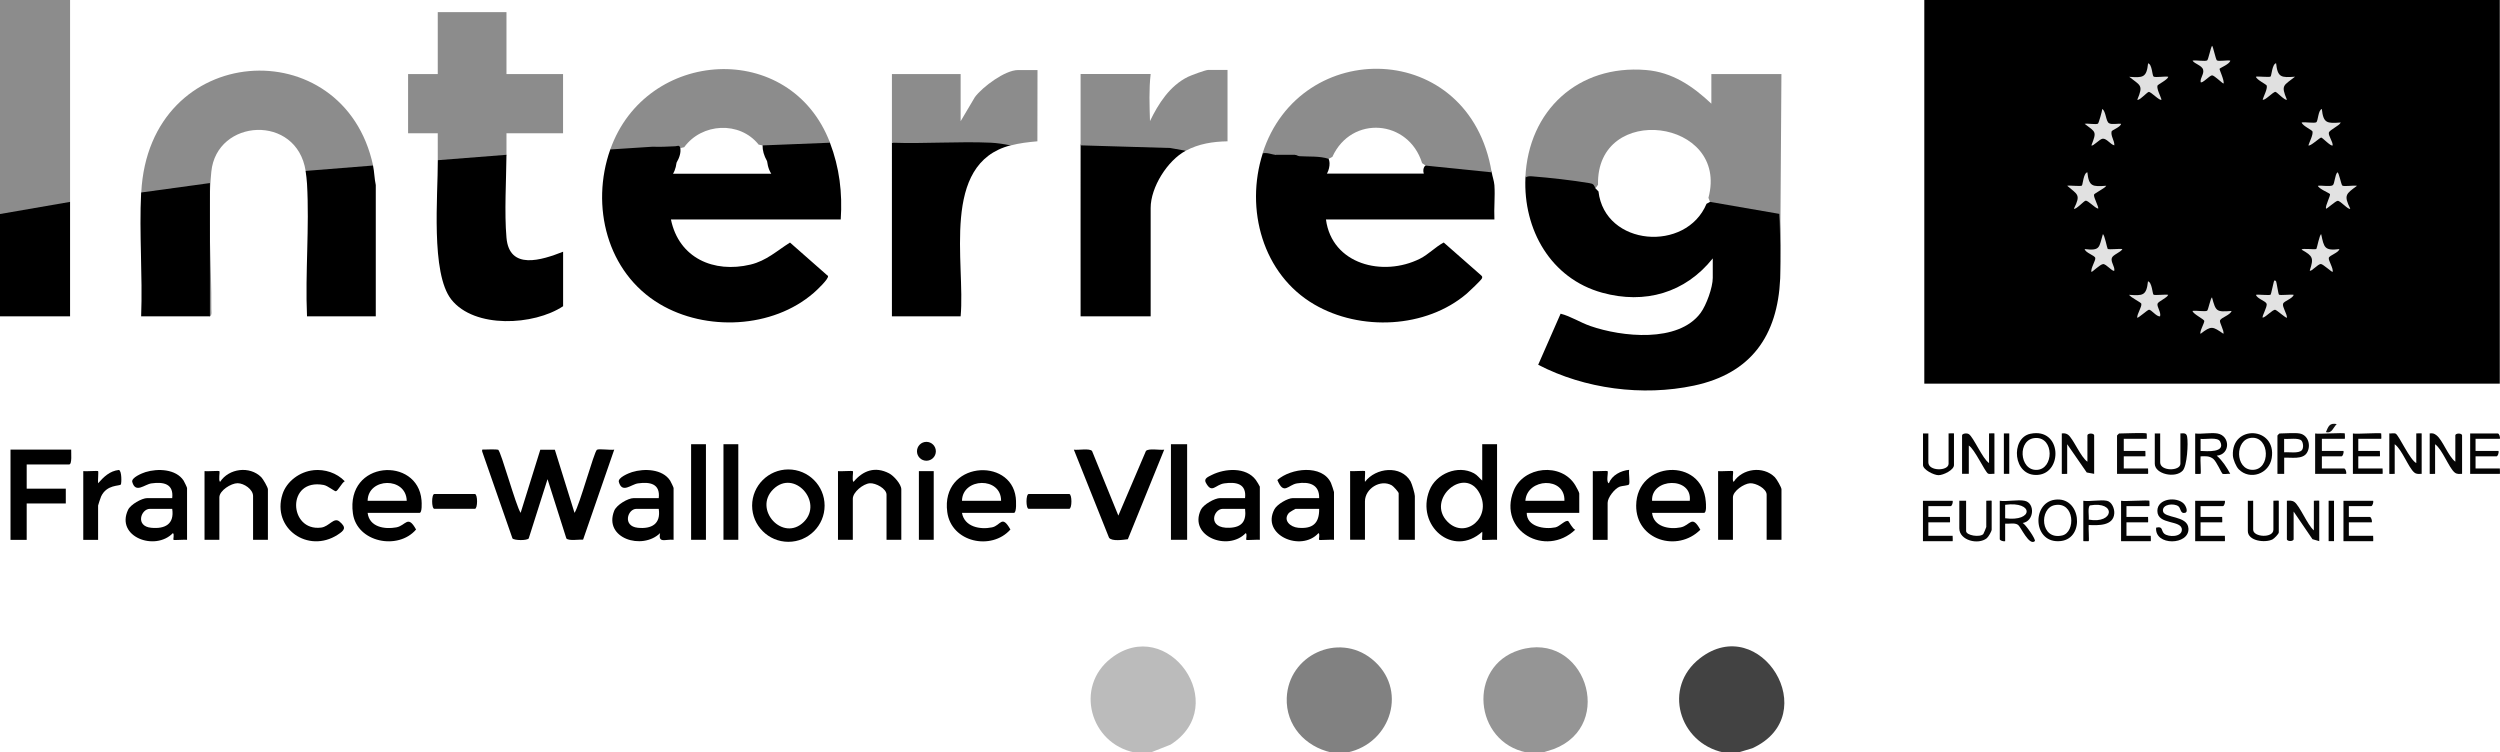 <?xml version="1.0" encoding="UTF-8"?>
<svg id="Calque_2" data-name="Calque 2" xmlns="http://www.w3.org/2000/svg" viewBox="0 0 444.94 133.92">
  <defs>
    <style>
      .cls-1 {
        fill: #070707;
      }

      .cls-2 {
        fill: #040404;
      }

      .cls-3 {
        fill: #010101;
      }

      .cls-4 {
        fill: #030303;
      }

      .cls-5 {
        fill: #111;
      }

      .cls-6 {
        fill: #bbb;
      }

      .cls-7 {
        fill: #424242;
      }

      .cls-8 {
        fill: #060606;
      }

      .cls-9 {
        fill: #050505;
      }

      .cls-10 {
        fill: #020202;
      }

      .cls-11 {
        fill: #959595;
      }

      .cls-12 {
        fill: #e1e1e1;
      }

      .cls-13 {
        fill: #080808;
      }

      .cls-14 {
        fill: #818181;
      }

      .cls-15 {
        fill: #e2e2e2;
      }

      .cls-16 {
        fill: #8c8c8c;
      }

      .cls-17 {
        fill: #e0e0e0;
      }
    </style>
  </defs>
  <g id="Calque_1-2" data-name="Calque 1">
    <g>
      <g>
        <g>
          <g>
            <g>
              <rect x="342.48" y="0" width="102.42" height="68.28"/>
              <g>
                <path class="cls-12" d="M397.17,55.34c-.24.74-1.8,1.15-2.05,1.66-.18.38.76,1.82.6,2.41-1.93-1.34-2.16-1.48-4.07,0-.25-.32.71-1.96.66-2.29s-1.95-1.19-2.1-1.78c.56-.13,2.26.18,2.61-.04.2-.13.62-2.36.87-2.36.68,2.51.76,2.61,3.48,2.4Z"/>
                <path class="cls-17" d="M416.6,21.8c-.26.61-2.01,1.3-2.12,1.82s.73,1.63.68,2.25c-.27.29-1.83-1.39-2.04-1.39-.25,0-2,1.66-2.28,1.39.19-.63.86-1.86.73-2.47-.05-.24-1.83-1.04-1.93-1.6.57-.13,2.26.18,2.6-.04s.32-2.17.99-2.36c.27,2.57.93,2.58,3.36,2.4Z"/>
                <path class="cls-17" d="M408.45,13.66c-1.99,1.59-2.56,1.42-1.44,4.07-.27.29-1.77-1.35-2.03-1.38-.43-.03-1.96,1.69-2.28,1.37.19-.63.86-1.86.73-2.47-.05-.24-1.83-1.04-1.93-1.6.48-.1,2.41.15,2.61-.03.18-.15.27-2.22.98-2.37.27,2.57.93,2.58,3.36,2.4Z"/>
                <path class="cls-17" d="M383.29,13.63c.33.21,2.05-.09,2.61.03-.11.56-1.88,1.36-1.93,1.6-.13.61.55,1.84.73,2.47-.32.31-1.85-1.41-2.28-1.37-.26.02-1.76,1.67-2.03,1.38,1.12-2.65.55-2.48-1.44-4.07,2.43.18,3.09.17,3.36-2.4.74.17.7,2.18.99,2.36Z"/>
                <path class="cls-12" d="M374.86,33.06c-.19.43-2.14,1.35-2.18,1.59-.08.53.92,2.25.74,2.48-.59-.1-1.79-1.49-2.24-1.41-.31.05-1.78,1.7-2.07,1.41,1.28-2.55.63-2.48-1.2-4.07.48-.1,2.41.15,2.61-.03.18-.15.27-2.22.98-2.37.27,2.57.93,2.58,3.36,2.4Z"/>
                <path class="cls-15" d="M416.88,33.03c.34.22,2.04-.09,2.61.04-1.96,1.44-2.4,1.65-1.2,4.07-.31.3-1.76-1.44-2.24-1.4-.39.03-1.99,1.52-2.08,1.4-.16-.53.87-2.37.7-2.61-.13-.18-1.98-.93-2.14-1.46.63-.12,2.2.21,2.65-.11.34-.24.37-1.89.83-2.29.26,0,.67,2.24.87,2.36Z"/>
                <path class="cls-12" d="M383.28,52.44c.2.17,2.13-.08,2.61.03-.22.58-1.76,1.15-1.9,1.59-.15.52.68,1.56.45,2.24-.66.1-1.55-1.23-1.99-1.17-.28.04-1.95,1.57-2.08,1.41-.03-.69.83-1.88.74-2.48-.04-.24-1.99-1.17-2.18-1.59,2.43.18,3.09.17,3.36-2.4.71.15.8,2.22.98,2.37Z"/>
                <path class="cls-15" d="M405.09,50.07c.08.09.39,2.27.51,2.37.2.17,2.13-.08,2.62.03-.18.69-1.75,1.11-1.89,1.59-.17.57.73,1.81.69,2.48-.13.17-1.78-1.35-2.08-1.4-.48-.07-1.63,1.29-2.23,1.4-.2-.24.86-1.92.69-2.48-.14-.48-1.71-.9-1.89-1.59.48-.1,2.42.15,2.61-.03.08-.07.4-1.69.5-2.02.08-.25.09-.77.48-.35Z"/>
                <path class="cls-15" d="M394.57,10.75c.33.21,1.84-.08,2.37.04-.11.62-1.77,1.26-1.91,1.45-.08.11.89,2.09.71,2.62-.08.11-1.63-1.45-2.04-1.45-.44,0-1.75,1.52-2.04,1.21-.11-.76.65-1.45.44-2.22s-1.53-1.03-1.88-1.61c.56-.13,2.26.18,2.6-.04.21-.13.61-2.23.87-2.6.17,0,.65,2.46.87,2.6Z"/>
                <path class="cls-15" d="M375.13,44.3c.2.17,2.13-.08,2.61.03-.29.57-1.71,1-1.89,1.6-.21.71.55,1.49.45,2.23-.27.3-1.45-1.21-2-1.16s-2,1.5-2.08,1.4c-.16-.65.79-2.05.69-2.49-.11-.47-1.74-.9-1.89-1.58,2.85.35,2.53-.33,3.24-2.64.29,0,.76,2.52.86,2.61Z"/>
                <path class="cls-15" d="M416.36,44.32c-.14.68-1.78,1.11-1.89,1.58-.11.44.84,1.84.69,2.49-.09.12-1.68-1.36-2.08-1.4-.55-.05-1.73,1.45-2,1.16.73-2.22.59-2.57-1.44-3.71.02-.33,2.39.05,2.62-.14.1-.09.57-2.62.86-2.61.5,2.36.57,2.97,3.24,2.64Z"/>
                <path class="cls-15" d="M377.5,22.04c-.09.6-1.63,1.09-1.69,1.36-.18.8.55,1.67.49,2.47-.68-.15-1.33-1.21-2.04-1.19-.57.02-1.78,1.46-2.04,1.19.96-2.49.81-2.31-1.2-3.83.53-.12,2.04.18,2.37-.04.13-.09.74-2.2.76-2.6.66.38.62,2.17,1.19,2.52.51.31,1.56.03,2.16.12Z"/>
              </g>
            </g>
            <g>
              <path class="cls-16" d="M66.39,29.47l-.18.5-11.49.92-.32-.45c-1.57-10.2-15.85-9.35-16.79.12-.73,7.35.08,16.81,0,24.44,0,.41.15,1.07-.24,1.31l-.48-.17v-22.91c-3.79.41-7.59.9-11.4,1.47l-.35-.44c1.4-27.02,36.07-29,41.26-4.79Z"/>
              <g>
                <path class="cls-16" d="M77.91,28.51c0-1.59,0-3.2,0-4.79h-5.28v-10.54h5.28V2.16h12.23v11.02h10.07v10.54h-10.07c0,1.27,0,2.56,0,3.83l-.18.49-11.73.92-.32-.46Z"/>
                <path d="M90.14,27.55c-.04,4.58-.39,10.29,0,14.74.5,5.88,6.28,4,10.08,2.51v9.7c-5.19,3.44-15.78,4.03-19.9-1.2-3.69-4.68-2.37-18.56-2.4-24.79l12.23-.96Z"/>
              </g>
              <g>
                <g>
                  <path d="M271.48,31.62l.21-.6c.48-.39,11.66.87,12.02,1.36l.25,1.15.53.54c1.13,9.78,15.62,10.89,19.23,2.2l.64-.35c.06-.17.18-.45.3-.43,3.99.53,8.22,1.39,12.08,2.26.17,3.92.2,7.89.09,11.83-.46,10.18-5.18,16.89-15.35,19.05-9.14,1.94-19.45.59-27.72-3.71l3.99-9.09c1.84.47,3.48,1.57,5.31,2.2,5.55,1.93,15.63,3.05,19.61-2.34,1.02-1.38,2.16-4.54,2.16-6.23v-3.47c-4.91,6.15-12.08,8.2-19.67,6.11-9.19-2.53-14.08-11.27-13.67-20.48Z"/>
                  <path class="cls-16" d="M271.48,31.62c.52-11.96,9.39-20.15,21.46-19.16,4.69.38,8.33,2.87,11.64,5.99v-5.27h12.47l-.24,36.41c.17-3.81-.04-7.7-.1-11.52l-12.37-2.14-.28-.72c3.77-14.07-19.99-17.13-19.65-2.33l-.46.65c-.3-.67-.33-.81-1.09-.94-3.03-.51-7.03-.96-10.1-1.2-.46-.04-.88-.06-1.28.22Z"/>
                </g>
                <g>
                  <path d="M236.46,28.27c.42.82.02,2.57-.72,3.11l.22-.48h17.72l.29.48c-.75,0-.88-1.58-.24-1.92.04-.19.14-.46.27-.45,1.41.08,10.79.82,11.25,1.15l.24.51c.11.69.42,1.53.48,2.28.14,1.98-.1,4.11,0,6.11h-29.98c1.06,8.02,10.16,10.27,16.72,6.99,1.55-.78,2.72-2.08,4.24-2.89l6.65,5.84c.23.21.26.32.12.6s-2.25,2.31-2.65,2.64c-7.28,6.23-18.98,6.72-27.15,1.95-9.22-5.37-12.34-16.99-9.19-26.87.34-.87,2.15-.61,2.28.24.23-.8,3.23-.73,3.6,0,.08-.17.2-.3.39-.36.34-.1,5.5.16,5.49,1.08Z"/>
                  <path class="cls-16" d="M265.48,30.67l-11.75-1.2-.63-.44c-2.4-7.77-12.58-8.59-15.97-1.11l-.67.35c-1.62-.53-3.51-.36-5.17-.47-.31-.02-.63-.25-.71-.25h-3.6c-.45,0-1.57-.49-2.28-.24,6.63-20.85,36.87-20.37,40.78,3.35Z"/>
                </g>
              </g>
              <path d="M211.03,26.83c-3.25,1.74-6.24,6.49-6.24,10.18v19.29h-12.47c.01-10.14-.02-20.29,0-30.43.03-.19.1-.47.24-.47,5.97,0,12.34.19,18.23.9l.24.53Z"/>
              <g>
                <path d="M147.71,25.4c1.69,4.42,2.24,8.91,1.92,13.66h-30.22c1.41,6.87,7.62,9.59,14.16,8.03,2.84-.68,4.7-2.46,7.03-3.92l6.76,5.95c.21.47-2.07,2.61-2.53,3-7.32,6.36-19.21,6.88-27.42,1.99-9.4-5.6-12.34-17.47-8.8-27.5l.48-.51c3.78-.27,7.59-.47,11.43-.6.74.02.93.21.56.87.11.76-.11,1.62-.67,2.58-.14,1.08-.47,1.9-1,2.45l.22-.48h17.72l.29.48c-.6-.64-.97-1.54-1.12-2.71-.56-1-.82-1.93-.8-2.8.01-.19.07-.48.2-.49,3.12-.27,7.21-.5,10.31-.41.72-.17,1.22-.03,1.49.42Z"/>
                <path class="cls-16" d="M147.71,25.4l-11.99.48-.7-.14c-3.37-4.24-10.12-3.85-13.25.46l-.68.16c-.21-.65-.51-.34-.9-.33-1.34.05-2.68.15-4.02.08l-7.55.49c6.35-18.04,32.07-19.65,39.1-1.2Z"/>
              </g>
              <path d="M66.39,29.47c.24,1.12.24,2.33.49,3.46v23.37h-12.24c-.34-7.76.45-15.89,0-23.61-.04-.63-.15-1.64-.25-2.27l11.99-.96Z"/>
              <path class="cls-16" d="M192.32,25.87c0-4.23,0-8.47,0-12.7h12.47c-.32,2.76-.2,5.6-.12,8.38,1.51-3.13,3.53-6.28,6.75-7.87.54-.27,3.14-1.23,3.57-1.23h3.48v12.7c-2.62.05-5.11.43-7.44,1.68l-2.75-.49-15.96-.47Z"/>
              <g>
                <path d="M179.85,25.87c-12.53,3.24-8.01,20.97-8.88,30.43h-12.23c.02-10.3-.02-20.61,0-30.9.26-.11.53-.22.8-.3s.53-.14.8-.14c4.82-.08,9.64-.12,14.46-.1.68,0,4.69.12,4.94.67.05.11.08.23.1.35Z"/>
                <path class="cls-16" d="M158.74,25.4c0-4.07,0-8.15,0-12.22h12.23v8.39l2.54-4.29c1.36-1.83,5.38-4.81,7.66-4.81h3.48l-.02,12.68c-1.69.15-3.15.32-4.78.74-1-.24-2.45-.44-3.47-.49-5.81-.26-11.81.21-17.64,0Z"/>
              </g>
              <path d="M25.13,34.26l12.23-1.68v23.72s-12.24,0-12.24,0c.28-7.26-.37-14.81,0-22.04Z"/>
            </g>
          </g>
          <g>
            <path class="cls-9" d="M354,82.41v-5.27s.96-.05.96,0v7.19c-.35-.04-.86.11-1.15-.05-.51-.29-2.44-4.45-3.41-4.98v5.03h-1.2v-6.83c0-.34.82-.48,1.2-.24.82.5,2.46,4.43,3.6,5.15Z"/>
            <path class="cls-9" d="M436.99,82.17v-4.67c0-.45,1.2-.45,1.2,0v6.83c-.49.01-.89.11-1.32-.24-1.04-.86-2.17-4.08-3.48-5.03v5.27s-.96.05-.96,0v-7.19c.54-.07.8.01,1.22.34,1.12.89,2.06,3.72,3.34,4.69Z"/>
            <path class="cls-9" d="M371.51,82.17v-4.67c0-.45,1.2-.45,1.2,0v6.83l-1.32-.24-3.48-5.03v5.27s-.96.05-.96,0v-7.19c.42-.04.73-.03,1.1.22.93.67,2.25,4,3.46,4.81Z"/>
            <path class="cls-2" d="M425.24,77.14c.35.04.86-.11,1.15.05.58.33,2.54,4.72,3.65,5.22v-5.27s.96-.05.96,0v7.19c-.49.01-.89.11-1.32-.24-1.04-.86-2.17-4.08-3.48-5.03v5.27s-.96.05-.96,0v-7.19Z"/>
            <path class="cls-13" d="M382.06,77.14s.05.96,0,.96h-4.08v2.16h3.84s.05.96,0,.96h-3.84v2.16h4.32s.05.96,0,.96h-5.52v-6.83s.33-.36.36-.36c.7,0,4.75-.18,4.92,0Z"/>
            <path class="cls-13" d="M417.32,77.14s.05.96,0,.96h-4.08v2.16h3.84c.1.28-.11.96-.36.96h-3.48v2.16h3.96c.25,0,.46.68.36.96h-5.52v-7.19c.7.14,5.09-.19,5.28,0Z"/>
            <path class="cls-4" d="M444.91,78.1h-4.32v2.16h4.08c.1.28-.11.96-.36.96h-3.72v2.16h4.32s.05.96,0,.96h-5.28v-7.19h4.92c.25,0,.46.68.36.96Z"/>
            <path class="cls-4" d="M423.8,77.14s.05.96,0,.96h-4.08v2.16h3.84s.05.96,0,.96h-3.84v2.16h4.32s.05.96,0,.96h-5.28v-7.19c.7.14,4.86-.18,5.04,0Z"/>
            <path class="cls-2" d="M384.46,77.14v5.15c0,1.62,3.6,1.58,3.6.24v-5.39c.64-.03,1.07-.11,1.2.6.21,1.14.01,5.16-.8,6.03-1.3,1.41-4.96.62-4.96-1.24v-5.39s.79.03.96,0Z"/>
            <path class="cls-10" d="M343.2,77.14v5.15c0,1.62,3.6,1.58,3.6.24v-5.39s.96-.05.96,0v5.63c0,.88-1.9,1.81-2.76,1.8-.81,0-2.75-.97-2.75-1.8v-5.63s.79.03.96,0Z"/>
            <rect class="cls-3" x="356.64" y="77.14" width=".96" height="7.19"/>
            <path class="cls-5" d="M415.88,75.47c-.64.64-.85,1.73-1.92,1.43.44-1.01.62-1.67,1.92-1.43Z"/>
            <path class="cls-10" d="M394.53,81.1c2.44-.21,2.42-3.55.12-3.95-1.14-.2-2.75.14-3.96,0v7.19s.93.03.96,0c.12-.11-.08-2.64,0-3.12.86-.03,1.6-.11,2.29.48.55.47,1.46,2.52,1.59,2.6.28.17,1.02-.03,1.4.03-.64-1.18-1.38-2.33-2.4-3.23ZM391.65,80.26v-2.15c.86.13,3.06-.39,3.48.47,1.02,2.04-2.33,1.72-3.48,1.68Z"/>
            <path class="cls-4" d="M397.4,81.09c.04.68.57,1.97,1.05,2.44,1.99,2,5.4.82,5.86-2.01.91-5.6-7.21-6.03-6.91-.43ZM400.88,83.62c-3.11-.03-3.17-5.47-.17-5.7,3.3-.26,3.46,5.74.17,5.7Z"/>
            <path class="cls-10" d="M361.36,77.2c-3.6.75-3.14,7.67,1.32,7.32,4.49-.34,4.27-8.47-1.32-7.32ZM362.5,83.63c-3.14.14-3.52-5.57-.19-5.68,3.29-.11,3.25,5.55.19,5.68Z"/>
            <path class="cls-8" d="M409.28,77.15c-.9-.16-2.57,0-3.59,0-.03,0-.36.33-.36.36v6.83h1.2v-2.88c1.24-.07,3.28.36,4.04-.86.78-1.25.27-3.18-1.29-3.45ZM409.65,80.15c-.6.6-2.3.27-3.13.35v-2.39c.75.08,2.54-.23,3.07.29.34.35.44,1.37.06,1.75Z"/>
          </g>
          <g>
            <path class="cls-1" d="M407.01,89.12c.48-.02.91-.08,1.34.22.96.69,2.34,4.14,3.46,5.05v-5.27s.96-.05.96,0v7.19l-1.21-.35-3.35-4.92v4.91c0,.45-1.2.45-1.2,0v-6.83Z"/>
            <path class="cls-9" d="M422.36,89.12c.1.28-.11.96-.36.96h-3.96v1.92h3.72c.25,0,.46.68.36.96h-4.08v2.4h4.32s.05.96,0,.96h-5.28v-7.19h5.28Z"/>
            <path class="cls-4" d="M388.7,89.67c.27.29.83,1.43.19,1.6-.87.23-.72-.82-1.21-1.18-.75-.54-2.82-.41-2.73.83.1,1.38,4.4.75,4.54,3.13.18,3.02-6.05,3.15-5.75-.14,1.28-.32.85.56,1.44,1.07.76.65,3.14.63,3.14-.71,0-1.79-4.36-.78-4.36-3.35,0-2.23,3.47-2.6,4.74-1.24Z"/>
            <path class="cls-9" d="M347.52,89.12c.1.28-.11.96-.36.96h-3.96v1.92h3.84s.05.96,0,.96h-3.84v2.4h4.32s.05.96,0,.96h-5.28v-7.19h5.28Z"/>
            <path class="cls-9" d="M395.97,89.12c.1.28-.11.96-.36.96h-3.96v1.92h3.84s.05.96,0,.96h-3.84v2.4h4.32s.05.96,0,.96h-5.28v-7.19h5.28Z"/>
            <path class="cls-9" d="M382.54,89.12s.05.96,0,.96h-4.08v1.92h3.84s.05.96,0,.96h-3.84v2.4h4.32s.05.96,0,.96h-5.28v-7.19c.7.14,4.86-.18,5.04,0Z"/>
            <path class="cls-8" d="M349.92,89.12v5.39c0,.79,2.44,1.18,3.06.54.05-.05.53-1.19.53-1.26v-4.67s.96-.05.96,0v5.15c0,.27-.57,1.28-.87,1.52-1.53,1.23-4.89.39-4.89-1.76v-4.91h1.2Z"/>
            <path class="cls-3" d="M401.01,89.12v5.15c0,1.35,3.6,1.55,3.6,0v-5.15s.96-.05.96,0v5.63c0,.27-.81,1.1-1.13,1.26-1.33.65-4.38.28-4.38-1.5v-5.39s.79.03.96,0Z"/>
            <rect class="cls-3" x="414.44" y="89.12" width=".96" height="7.19"/>
            <path class="cls-4" d="M359.99,93.08c2.07-.32,2.23-3.55.36-3.95-1.19-.26-3.15.18-4.44,0v6.82c0,.26.69.46.96.36v-3.11c.72.07,1.69-.22,2.3.22.48.35,1.98,3.79,2.98,2.89.26-.23-1.66-3.01-2.16-3.23ZM356.87,92.24v-2.4c5.14-.68,5.06,3.07,0,2.4Z"/>
            <path class="cls-4" d="M365.69,88.94c-4.16.6-3.88,7.95,1.11,7.35,4.33-.51,3.58-8.03-1.11-7.35ZM367.02,95.3c-3.93.9-4.14-4.87-1.33-5.4,3.56-.69,3.77,4.84,1.33,5.4Z"/>
            <path class="cls-4" d="M374.98,89.13c-1.13-.24-2.97.17-4.2,0v7.18s.93.04.96,0c.11-.09-.07-2.42,0-2.87,1.7.07,4.4.18,4.55-2.07.06-.83-.43-2.06-1.31-2.24ZM371.74,92.48c.09-.58-.23-2.22.23-2.53,4.69-.81,4.33,3.34-.23,2.53Z"/>
          </g>
          <g>
            <path d="M1.87,80.02h10.8c-.03.48.19,2.64-.36,2.64h-7.56v4.31h6.96v2.64h-6.96v6.47H1.87v-16.05Z"/>
            <path d="M88.67,80.05c.5.32,3.15,9.98,3.99,11.23l3.5-11.24h2.59s3.5,11.24,3.5,11.24c.87-1.25,3.49-10.91,3.99-11.23.36-.23,2.46.1,3.08-.03l-5.54,16.02c-.7-.05-2.57.27-2.98-.21l-3.35-10.55-3.35,10.55c-.33.4-2.53.37-2.89,0l-5.39-15.47c-.06-.49.02-.31.35-.35s2.35-.05,2.49.03Z"/>
            <path d="M199.04,91.76l4.91-11.5c.5-.52,2.46-.11,3.25-.23l-6.47,15.94c-.82.1-2.85.42-3.35-.27l-6.26-15.67c.75.12,2.8-.29,3.24.24l4.68,11.5Z"/>
            <path d="M251.81,96.07h-2.88v-8.27c0-.23-.93-1.25-1.22-1.42-2.03-1.15-4.78.59-4.78,2.85v6.83h-2.64v-12.22c.43.07,2.54-.1,2.64,0,.09.09-.07,1.57,0,1.92,1.91-2.54,6.41-3.04,8.12-.08.24.42.76,2.2.76,2.6v7.79Z"/>
            <path d="M160.42,96.07h-2.64v-8.03c0-1.07-1.91-2.1-2.97-2.03-1.18.08-3.03,1.58-3.03,2.75v7.31h-2.64v-12.22c.43.07,2.54-.1,2.64,0,.14.14-.2,1.6.12,1.92,1.69-2.04,3.85-2.81,6.33-1.53.84.43,2.18,1.94,2.18,2.85v8.98Z"/>
            <path d="M47.68,96.07h-2.64v-7.79c0-1.19-1.61-2.28-2.76-2.28s-3.24,1.31-3.24,2.52v7.55h-2.64v-12.22c.43.07,2.54-.1,2.64,0,.14.14-.2,1.6.12,1.92,1.56-2.41,5.26-2.9,7.33-.85.33.33,1.19,1.82,1.19,2.16v8.98Z"/>
            <path d="M317.06,96.07h-2.64v-8.03c0-1.07-1.91-2.1-2.97-2.03s-3.03,1.37-3.03,2.51v7.55h-2.64v-12.22c.43.07,2.54-.1,2.64,0,.14.14-.2,1.6.12,1.92,1.56-2.41,5.26-2.9,7.33-.85.33.33,1.19,1.82,1.19,2.16v8.98Z"/>
            <path d="M55.79,83.68c2.04-.2,4.14.48,5.57,1.97-.5.24-1.22,1.71-1.58,1.78-.24.04-1.45-.99-2.18-1.12-6.68-1.24-6.23,8.32-.45,7.59,1.46-.18,2.27-1.93,3.28-1.07,1.28,1.08.89,1.55-.33,2.34-5.25,3.4-11.76-1.1-9.83-7.19.74-2.34,3.12-4.06,5.54-4.29Z"/>
            <rect class="cls-2" x="208.4" y="79.06" width="2.88" height="17.01"/>
            <rect x="123" y="79.06" width="2.64" height="17.01"/>
            <rect class="cls-3" x="128.76" y="79.06" width="2.64" height="17.01"/>
            <path class="cls-3" d="M14.82,83.85c.43.07,2.54-.1,2.64,0s-.07,1.78,0,2.16c1.02-1.15,2.07-2.19,3.7-2.37.54.16.48,2.37.35,2.58-.21.33-2.49-.04-3.51,2.13-.09.2-.54,1.53-.54,1.62v6.11h-2.64v-12.22Z"/>
            <path d="M283.47,83.85c.43.07,2.54-.1,2.64,0,.18.18-.33,2,.24,2.16.5-1.42,2.14-2.26,3.6-2.39-.12.56.18,2.27-.03,2.6-.13.2-1.29.25-1.65.39-.89.34-2.15,1.94-2.15,2.88v6.59h-2.64v-12.22Z"/>
            <rect x="163.54" y="83.85" width="2.64" height="12.22"/>
            <path class="cls-4" d="M77.31,87.92h7.2c.53,0,.53,2.64,0,2.64h-7.2c-.53,0-.53-2.64,0-2.64Z"/>
            <path class="cls-4" d="M183.09,87.92h7.2c.53,0,.53,2.64,0,2.64h-7.2c-.53,0-.53-2.64,0-2.64Z"/>
            <circle class="cls-4" cx="164.88" cy="80.32" r="1.68"/>
            <path d="M119.27,85.54c-1.36-2.09-4.61-2.19-6.78-1.52-.61.19-2.57.99-2.35,1.76.59,2.1,2.18.42,3.4.25,2.15-.3,3.99.05,3.7,2.62h-4.44c-1.04,0-3.07,1.2-3.49,2.26-1.94,4.91,5.01,7.07,8.17,3.97-.39,1.9,1,1.03,2.4,1.19v-9.22c0-.1-.49-1.12-.61-1.31ZM113.51,93.93c-2.75-.28-1.84-3.37-.23-3.37h3.96c.41,2.69-1.27,3.62-3.73,3.37Z"/>
            <path d="M223.5,85.41c-1.74-2.32-5.47-2.06-7.83-.88-.67.34-1.46.64-1.06,1.38,1.1,2.04,1.65.35,3.28.12,2.14-.3,3.99.05,3.7,2.62h-4.44c-.96,0-2.98,1.14-3.43,2.09-2.22,4.72,4.84,7.45,7.99,4.14.3.18,0,1.08.11,1.2.09.09,2-.07,2.4-.01v-9.46c0-.07-.58-1.02-.72-1.2ZM218.84,93.93c-4.04.17-2.91-3.37-1.21-3.37h3.96c.27,2.19-.56,3.28-2.75,3.37Z"/>
            <path d="M32.68,85.54c-1.37-2.09-4.61-2.19-6.78-1.52-.61.19-2.57.99-2.36,1.76.59,2.1,2.19.42,3.41.25,2.14-.3,3.99.05,3.7,2.62h-4.44c-.96,0-2.98,1.14-3.42,2.09-2.26,4.8,4.82,7.42,7.98,4.14.31.18,0,1.08.12,1.2.09.09,1.99-.07,2.4-.01v-9.22c0-.1-.49-1.12-.61-1.31ZM26.91,93.93c-2.87-.27-1.84-3.37-.22-3.37h3.96c.41,2.71-1.26,3.61-3.74,3.37Z"/>
            <path d="M140.31,83.55c-3.56,0-6.45,2.89-6.45,6.44s2.89,6.44,6.45,6.44,6.45-2.88,6.45-6.44-2.89-6.44-6.45-6.44ZM143.07,92.88c-3.68,3.67-9.1-2.19-5.45-5.8,3.72-3.67,8.97,2.28,5.45,5.8Z"/>
            <path d="M263.8,79.06v6.47c-.49-.42-.86-.96-1.46-1.29-2.87-1.56-6.77.06-7.94,3.04-2.45,6.22,4.15,12.07,9.4,7.36.06.29-.08,1.36,0,1.44.1.09,2.21-.08,2.64-.01v-17.01h-2.64ZM257.65,92.88c-3.98-3.99,3.04-10.09,5.68-5.08,2.25,4.27-2.52,8.24-5.68,5.08Z"/>
            <path d="M303.59,89.28c-.61-7.99-12.32-7.25-12.39.69-.05,6.17,7.35,8.39,11.42,4.31-1.53-2.76-1.76-.77-3.49-.42-2.07.42-4.84-.11-5.1-2.58h9.23c.51,0,.36-1.62.33-2ZM300.74,89.13h-6.71c-.21-4.1,7.2-4.36,6.71,0Z"/>
            <path d="M75.02,89.01c-.67-7.81-13.52-7.11-12.21,2.37.71,5.15,8.04,6.61,11.24,2.86-1.48-2.7-1.81-.69-3.52-.38-2.1.39-4.8-.07-5.1-2.58h9.24c.48,0,.39-1.86.35-2.27ZM65.43,89.13c.05-4.14,6.85-4.32,6.96,0h-6.96Z"/>
            <path d="M281.07,87.81c0-.18-.55-1.19-.71-1.45-2.48-4.11-9.25-3.4-10.99,1.02-2.79,7.12,5.71,11.9,10.98,6.9-.45-.14-1.14-1.48-1.23-1.53-.5-.29-1.52.95-2.3,1.11-1.97.4-5.11-.13-5.1-2.58h9.35v-3.47ZM271.48,89.13c.28-4.06,7.1-4.38,6.95,0h-6.95Z"/>
            <path d="M180.78,88.55c-.89-7.28-13.38-6.38-12.19,2.59.72,5.39,7.86,6.91,11.24,3.1-1.55-2.73-1.7-.7-3.28-.38-2.15.44-4.91-.1-5.34-2.58h9.24c.52,0,.39-2.28.33-2.73ZM171.21,89.13c.08-4.14,6.98-4.33,6.96,0h-6.96Z"/>
            <path d="M236.88,85.95c-1.56-3.34-7.14-2.65-9.54-.52,1.15,2.78,1.9.85,3.5.6,2.11-.34,4,.15,3.94,2.62h-4.68c-.91,0-2.82,1.1-3.28,1.99-2.44,4.59,4.75,7.67,7.84,4.24.31.18,0,1.08.12,1.2.09.09,2.21-.08,2.64-.01v-8.5c0-.09-.45-1.42-.54-1.62ZM231.05,93.93c-1.44-.13-2.76-1.36-1.66-2.64.12-.13,1.12-.73,1.19-.73h4.2c.04,2.61-1.19,3.6-3.73,3.37Z"/>
          </g>
        </g>
        <g>
          <path class="cls-14" d="M239.82,133.92h-2.88c-4.66-1.04-8.11-4.81-7.93-9.71.29-7.58,9.13-11.73,15.12-6.94,6.55,5.24,3.54,14.99-4.32,16.65Z"/>
          <path class="cls-7" d="M309.38,133.92h-2.64c-7.94-1.69-10.88-11.57-4.19-16.76,10.73-8.33,22.19,10.11,9.32,16.01l-2.49.75Z"/>
          <path class="cls-6" d="M204.8,133.92h-2.88c-7.91-1.59-10.71-11.69-4.19-16.76,10.1-7.87,21.61,8.38,10.6,15.37l-3.52,1.39Z"/>
          <path class="cls-11" d="M274.6,133.92h-2.88c-9.41-1.84-10.61-15.32-1.33-18.22,11.56-3.61,17.38,13.34,6.13,17.62l-1.92.6Z"/>
        </g>
      </g>
      <g>
        <path class="cls-16" d="M0,0h12.47c0,11.97,0,23.96,0,35.94l-.14.51L.37,38.52l-.37-.42V0Z"/>
        <path d="M12.47,35.94c0,6.78,0,13.58,0,20.36H0v-18.21l12.47-2.16Z"/>
      </g>
    </g>
  </g>
</svg>